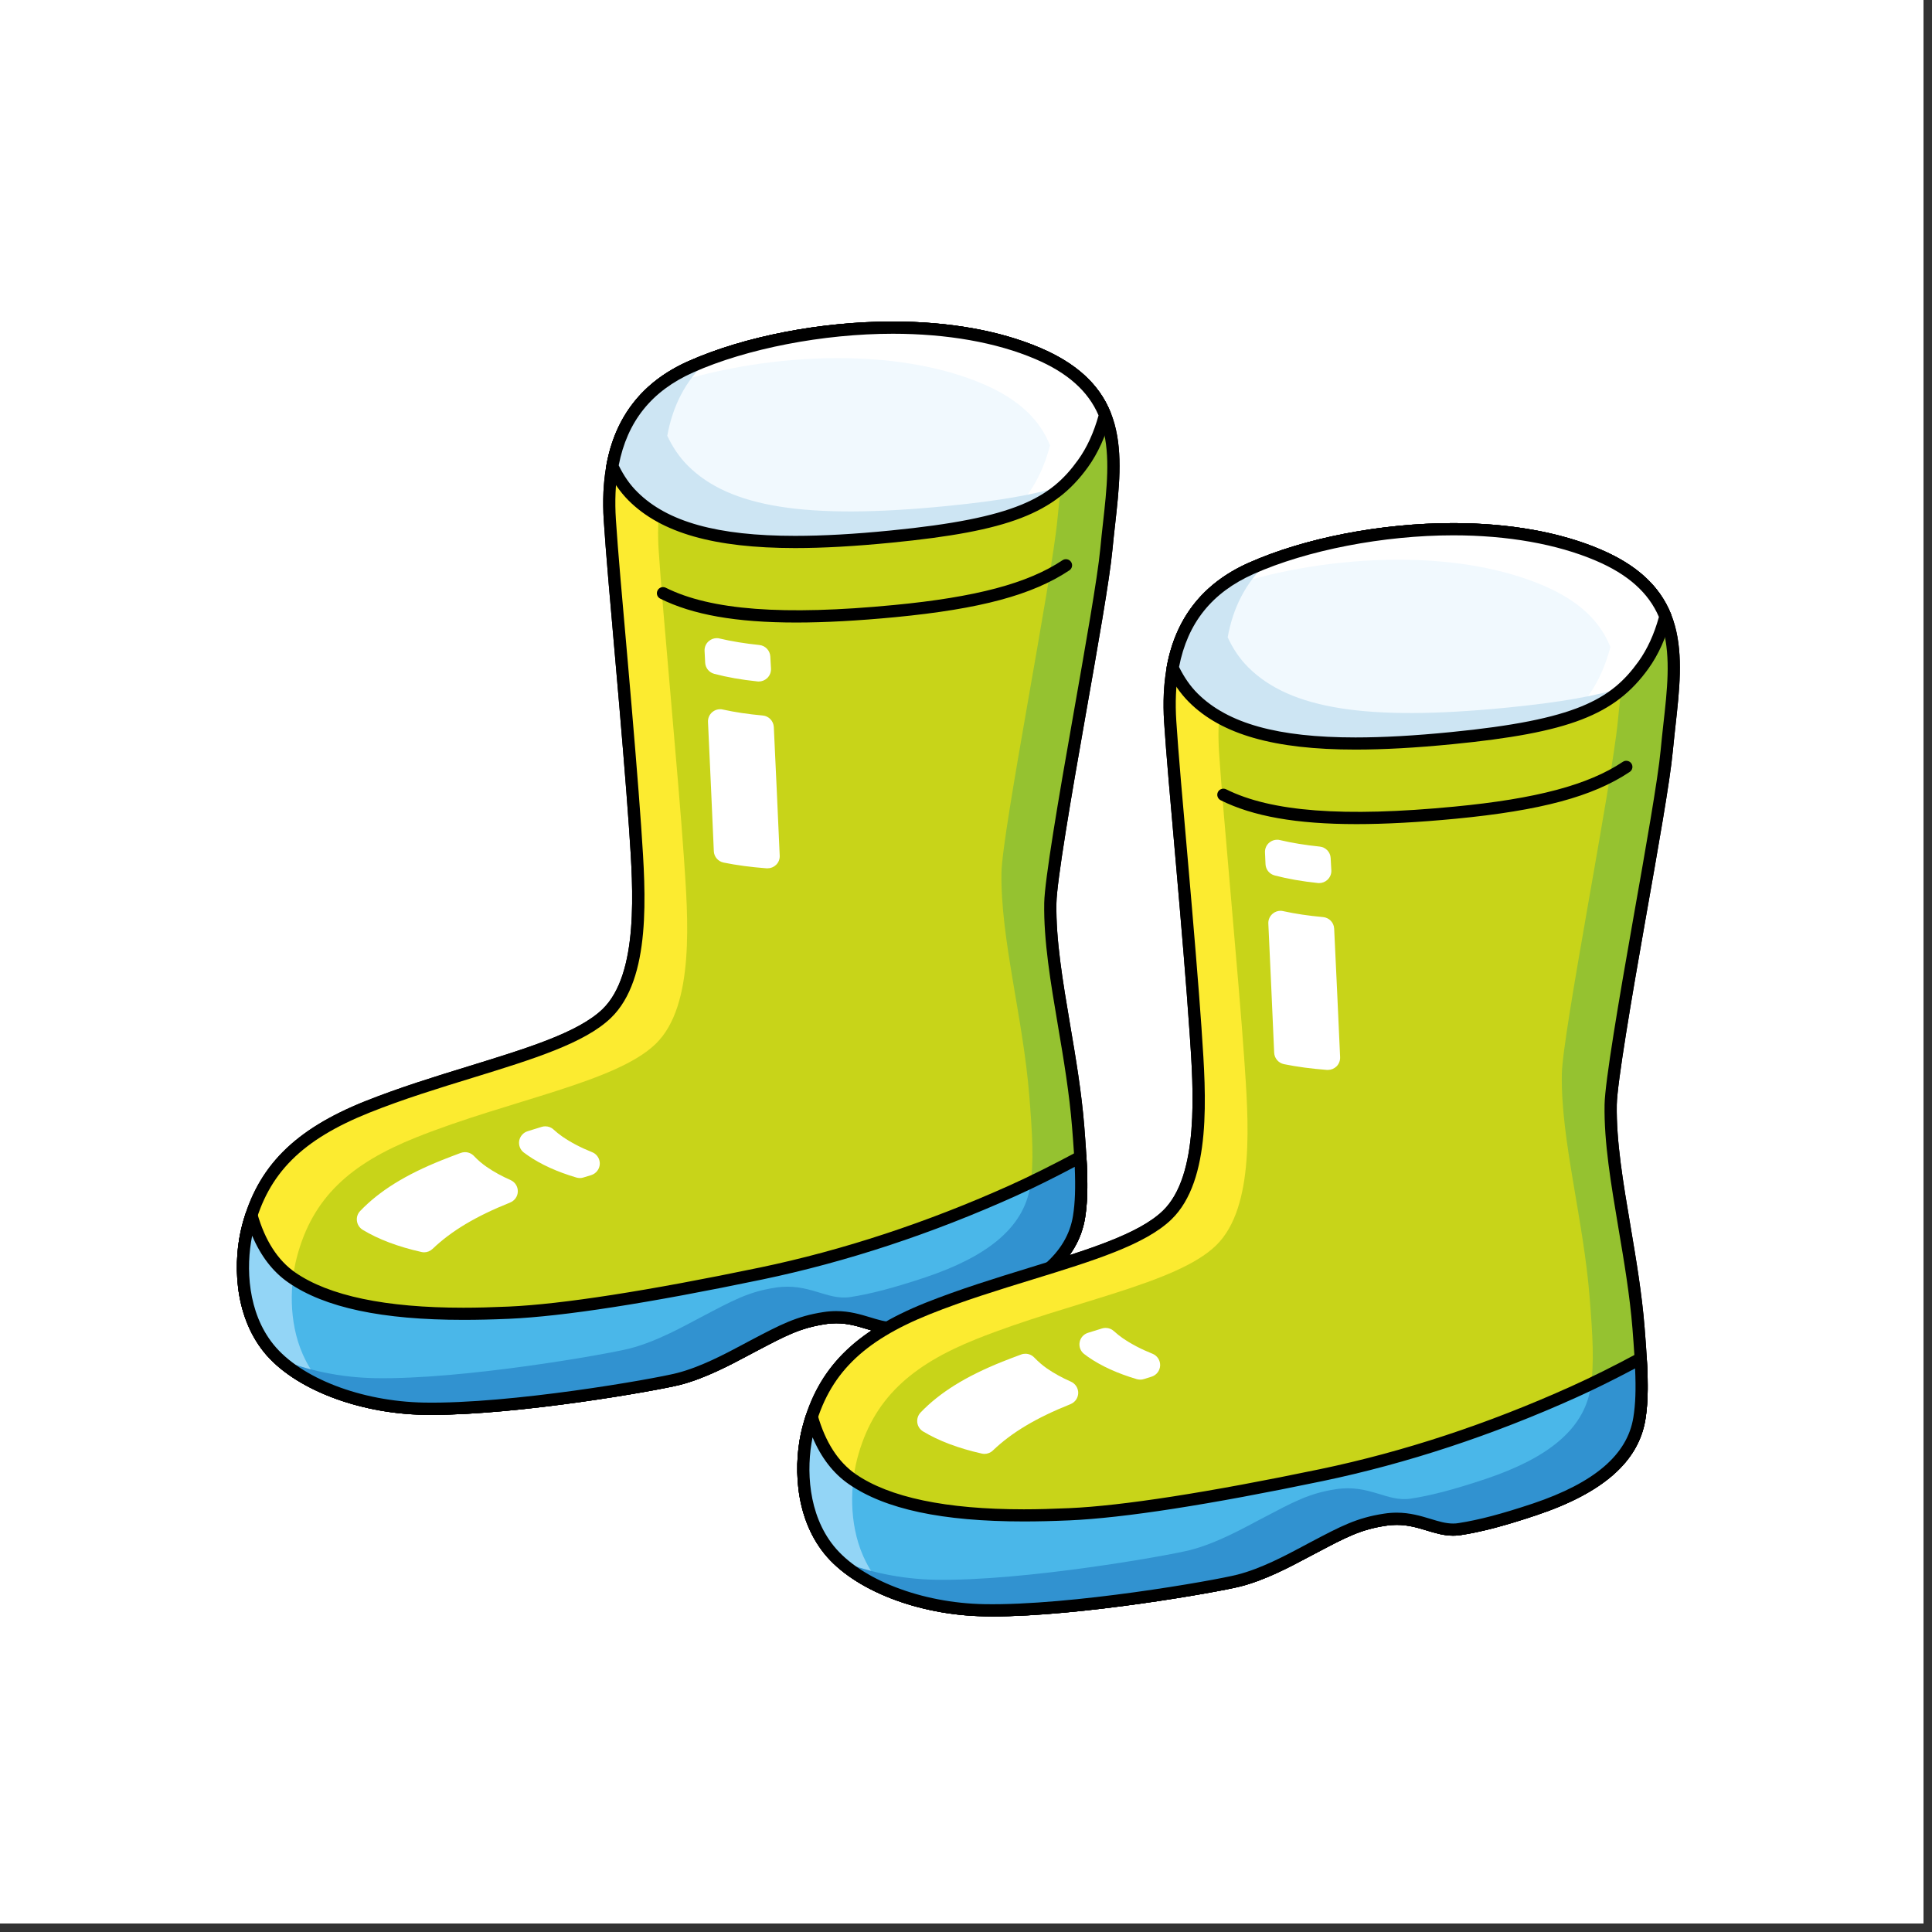 <svg xmlns="http://www.w3.org/2000/svg" xmlns:xlink="http://www.w3.org/1999/xlink" width="150" zoomAndPan="magnify" viewBox="0 0 112.5 112.5" height="150" preserveAspectRatio="xMidYMid meet" version="1.0"><rect x="0" y="0" width="112.5" height="112.5" fill="#333333" stroke="none"/><defs><clipPath id="1a833307a3"><path d="M 0 0 L 112.004 0 L 112.004 112.004 L 0 112.004 Z M 0 0 " clip-rule="nonzero"/></clipPath><clipPath id="a9cfbd8d27"><path d="M 13.559 18 L 66 18 L 66 83 L 13.559 83 Z M 13.559 18 " clip-rule="nonzero"/></clipPath><clipPath id="454b210f18"><path d="M 13.559 67 L 64 67 L 64 83 L 13.559 83 Z M 13.559 67 " clip-rule="nonzero"/></clipPath><clipPath id="97be27f491"><path d="M 46 30 L 98 30 L 98 94.125 L 46 94.125 Z M 46 30 " clip-rule="nonzero"/></clipPath><clipPath id="86a3688b51"><path d="M 46 78 L 96 78 L 96 94.125 L 46 94.125 Z M 46 78 " clip-rule="nonzero"/></clipPath><clipPath id="e8fec80f74"><path d="M 13.559 18 L 66 18 L 66 83 L 13.559 83 Z M 13.559 18 " clip-rule="nonzero"/></clipPath><clipPath id="9a8d7a657b"><path d="M 13.559 67 L 64 67 L 64 83 L 13.559 83 Z M 13.559 67 " clip-rule="nonzero"/></clipPath><clipPath id="39334575de"><path d="M 46 30 L 98 30 L 98 94.125 L 46 94.125 Z M 46 30 " clip-rule="nonzero"/></clipPath><clipPath id="7d35ab80ca"><path d="M 46 78 L 96 78 L 96 94.125 L 46 94.125 Z M 46 78 " clip-rule="nonzero"/></clipPath></defs><g clip-path="url(#1a833307a3)"><path fill="#ffffff" d="M 0 0 L 112.004 0 L 112.004 112.004 L 0 112.004 Z M 0 0 " fill-opacity="1" fill-rule="nonzero"/><path fill="#ffffff" d="M 0 0 L 112.004 0 L 112.004 112.004 L 0 112.004 Z M 0 0 " fill-opacity="1" fill-rule="nonzero"/></g><path fill="#fceb30" d="M 14.441 71.434 C 15.355 67.949 17.57 65.984 21.391 64.457 C 26.832 62.281 33.012 61.25 35.328 59.02 C 37.641 56.789 37.215 51.605 36.977 48.109 C 36.664 43.531 35.734 33.781 35.508 30.273 C 35.285 26.766 36.133 23.184 40.215 21.363 C 45.254 19.117 54.285 17.965 60.426 20.578 C 66.051 22.973 64.859 27.305 64.422 31.984 C 64.086 35.574 61.203 50.172 61.16 52.582 C 61.094 56.398 62.418 61.039 62.781 65.602 C 62.957 67.809 63.059 69.449 62.832 70.859 C 62.434 73.336 60.223 74.977 56.742 76.148 C 54.801 76.801 53.5 77.125 52.359 77.301 C 50.98 77.516 49.957 76.457 48.008 76.754 C 46.422 76.996 45.52 77.496 43.664 78.477 C 42.707 78.98 41.078 79.898 39.508 80.297 C 38.168 80.637 29.805 82.113 24.684 82.027 C 20.941 81.961 17.293 80.551 15.645 78.508 C 13.883 76.324 13.957 73.273 14.441 71.434 Z M 14.441 71.434 " fill-opacity="1" fill-rule="nonzero"/><path fill="#c8d419" d="M 62.832 70.859 C 63.059 69.449 62.957 67.809 62.781 65.602 C 62.418 61.039 61.094 56.398 61.16 52.582 C 61.203 50.172 64.086 35.574 64.422 31.984 C 64.77 28.266 65.594 24.762 63.09 22.281 C 56.953 19.762 48.047 20.914 43.059 23.137 C 38.977 24.961 38.129 28.543 38.355 32.047 C 38.578 35.555 39.508 45.305 39.82 49.883 C 40.059 53.383 40.488 58.562 38.172 60.793 C 35.855 63.027 29.676 64.055 24.234 66.23 C 20.414 67.758 18.199 69.723 17.285 73.211 C 16.801 75.051 16.727 78.098 18.488 80.281 C 18.652 80.484 18.836 80.68 19.035 80.867 C 20.695 81.566 22.676 81.992 24.684 82.027 C 29.805 82.113 38.168 80.637 39.508 80.297 C 41.078 79.898 42.707 78.98 43.664 78.477 C 45.52 77.496 46.422 76.996 48.008 76.754 C 49.957 76.457 50.98 77.516 52.359 77.301 C 53.5 77.125 54.801 76.801 56.742 76.148 C 60.223 74.977 62.434 73.336 62.832 70.859 Z M 62.832 70.859 " fill-opacity="1" fill-rule="nonzero"/><path fill="#95c230" d="M 64.422 31.984 C 64.859 27.305 66.051 22.973 60.426 20.578 C 60.367 20.555 60.305 20.531 60.246 20.508 C 62.75 22.988 61.926 26.488 61.578 30.211 C 61.242 33.801 58.359 48.395 58.316 50.809 C 58.25 54.625 59.574 59.262 59.938 63.828 C 60.113 66.031 60.215 67.676 59.988 69.082 C 59.59 71.562 57.379 73.203 53.898 74.371 C 51.957 75.023 50.656 75.352 49.516 75.527 C 48.137 75.738 47.113 74.68 45.164 74.977 C 43.578 75.219 42.676 75.723 40.82 76.699 C 39.863 77.203 38.234 78.125 36.664 78.523 C 35.324 78.859 26.961 80.34 21.84 80.25 C 19.832 80.215 17.852 79.793 16.191 79.094 C 18.016 80.816 21.312 81.969 24.684 82.027 C 29.805 82.113 38.168 80.637 39.508 80.297 C 41.078 79.898 42.707 78.98 43.664 78.477 C 45.52 77.496 46.422 76.996 48.008 76.754 C 49.957 76.457 50.98 77.516 52.359 77.301 C 53.5 77.125 54.801 76.801 56.742 76.148 C 60.223 74.977 62.434 73.336 62.832 70.859 C 63.059 69.449 62.957 67.809 62.781 65.602 C 62.418 61.039 61.094 56.398 61.16 52.582 C 61.203 50.172 64.086 35.578 64.422 31.984 Z M 64.422 31.984 " fill-opacity="1" fill-rule="nonzero"/><path fill="#ffffff" d="M 44.184 39.684 C 44.156 39.684 44.133 39.684 44.109 39.68 C 43.176 39.582 42.352 39.438 41.594 39.238 C 41.293 39.16 41.078 38.898 41.062 38.59 L 41.027 37.906 C 41.016 37.68 41.109 37.465 41.285 37.324 C 41.414 37.215 41.574 37.16 41.738 37.16 C 41.793 37.16 41.848 37.164 41.902 37.18 C 42.609 37.348 43.367 37.469 44.219 37.559 C 44.566 37.594 44.836 37.879 44.855 38.227 L 44.895 38.938 C 44.902 39.145 44.824 39.344 44.672 39.488 C 44.539 39.613 44.363 39.684 44.184 39.684 Z M 44.184 39.684 " fill-opacity="1" fill-rule="nonzero"/><path fill="#ffffff" d="M 44.691 50.562 C 44.676 50.562 44.656 50.562 44.641 50.562 C 43.719 50.492 42.898 50.383 42.133 50.227 C 41.812 50.16 41.578 49.887 41.566 49.562 C 41.461 47.215 41.34 44.41 41.227 42.043 C 41.215 41.82 41.309 41.609 41.477 41.465 C 41.605 41.355 41.77 41.297 41.934 41.297 C 41.988 41.297 42.039 41.305 42.09 41.316 C 42.801 41.473 43.559 41.586 44.414 41.664 C 44.766 41.695 45.039 41.98 45.059 42.336 C 45.168 44.543 45.285 47.266 45.402 49.82 C 45.414 50.023 45.336 50.223 45.188 50.363 C 45.055 50.492 44.879 50.562 44.691 50.562 Z M 44.691 50.562 " fill-opacity="1" fill-rule="nonzero"/><path fill="#ffffff" d="M 33.77 68.598 C 33.703 68.598 33.637 68.586 33.57 68.57 C 32.445 68.238 31.488 67.805 30.73 67.277 C 30.652 67.223 30.57 67.164 30.492 67.105 C 30.285 66.941 30.188 66.676 30.234 66.418 C 30.285 66.16 30.473 65.949 30.723 65.871 C 31 65.785 31.273 65.699 31.543 65.617 C 31.613 65.594 31.684 65.586 31.754 65.586 C 31.93 65.586 32.102 65.648 32.234 65.773 C 32.398 65.922 32.566 66.059 32.742 66.18 C 33.234 66.52 33.82 66.828 34.477 67.09 C 34.758 67.199 34.934 67.477 34.926 67.773 C 34.914 68.074 34.715 68.336 34.426 68.426 C 34.281 68.473 34.133 68.52 33.984 68.562 C 33.914 68.586 33.844 68.598 33.77 68.598 Z M 33.77 68.598 " fill-opacity="1" fill-rule="nonzero"/><path fill="#ffffff" d="M 24.695 72.922 C 24.641 72.922 24.59 72.914 24.535 72.902 C 23.18 72.598 22.031 72.164 21.121 71.613 C 20.938 71.5 20.812 71.312 20.785 71.098 C 20.754 70.883 20.824 70.668 20.977 70.512 C 22.098 69.344 23.613 68.402 25.742 67.551 C 26.098 67.41 26.453 67.273 26.832 67.133 C 26.914 67.105 26.996 67.09 27.078 67.09 C 27.27 67.09 27.457 67.168 27.594 67.309 C 27.824 67.551 28.078 67.77 28.34 67.949 C 28.746 68.23 29.215 68.488 29.73 68.715 C 29.992 68.832 30.16 69.094 30.152 69.379 C 30.148 69.664 29.969 69.918 29.703 70.023 L 29.688 70.031 C 27.707 70.824 26.277 71.68 25.188 72.723 C 25.051 72.852 24.875 72.922 24.695 72.922 Z M 24.695 72.922 " fill-opacity="1" fill-rule="nonzero"/><g clip-path="url(#a9cfbd8d27)"><path fill="#000000" d="M 25.141 82.387 C 24.984 82.387 24.832 82.383 24.68 82.383 C 20.816 82.312 17.074 80.848 15.367 78.73 C 13.582 76.516 13.566 73.367 14.098 71.344 C 14.992 67.938 17.133 65.777 21.258 64.125 C 23.258 63.328 25.32 62.691 27.316 62.078 C 30.727 61.027 33.672 60.121 35.082 58.766 C 37.211 56.711 36.867 51.73 36.641 48.434 L 36.621 48.133 C 36.461 45.809 36.145 42.016 35.84 38.551 C 35.543 35.195 35.266 32.023 35.156 30.297 C 34.863 25.738 36.52 22.621 40.07 21.039 C 43.324 19.59 47.777 18.723 51.992 18.723 C 55.25 18.723 58.215 19.25 60.566 20.254 C 65.832 22.496 65.395 26.398 64.934 30.535 C 64.879 31.02 64.824 31.52 64.777 32.016 C 64.617 33.715 63.918 37.676 63.176 41.871 C 62.371 46.422 61.535 51.336 61.516 52.59 C 61.477 54.727 61.883 57.125 62.312 59.664 C 62.641 61.594 62.977 63.59 63.137 65.574 C 63.309 67.785 63.418 69.461 63.184 70.914 C 62.789 73.363 60.719 75.188 56.855 76.484 C 55.016 77.102 53.645 77.461 52.414 77.652 C 52.273 77.676 52.129 77.684 51.984 77.684 C 51.449 77.684 50.973 77.539 50.465 77.387 C 49.926 77.223 49.371 77.055 48.695 77.055 C 48.488 77.055 48.273 77.07 48.062 77.105 C 46.605 77.324 45.758 77.773 44.066 78.664 L 43.828 78.789 C 43.73 78.84 43.625 78.898 43.512 78.957 C 42.527 79.48 41.043 80.273 39.594 80.641 C 38.234 80.984 30.281 82.387 25.141 82.387 Z M 51.992 19.434 C 47.938 19.434 43.48 20.297 40.363 21.688 C 37.062 23.156 35.59 25.961 35.863 30.25 C 35.973 31.973 36.254 35.137 36.551 38.488 C 36.855 41.957 37.172 45.754 37.332 48.082 L 37.352 48.383 C 37.602 52.016 37.941 56.992 35.574 59.273 C 34.043 60.75 31.023 61.68 27.527 62.758 C 25.543 63.367 23.496 63.996 21.523 64.785 C 17.578 66.363 15.625 68.316 14.785 71.523 C 14.297 73.387 14.301 76.277 15.922 78.285 C 17.504 80.246 21.027 81.605 24.691 81.672 C 29.742 81.762 38.035 80.305 39.418 79.953 C 40.785 79.605 42.223 78.84 43.176 78.332 C 43.289 78.273 43.398 78.215 43.496 78.16 L 43.734 78.035 C 45.441 77.137 46.379 76.641 47.953 76.402 C 48.203 76.363 48.453 76.344 48.695 76.344 C 49.477 76.344 50.109 76.539 50.672 76.707 C 51.145 76.852 51.555 76.977 51.984 76.977 C 52.094 76.977 52.199 76.969 52.305 76.949 C 53.496 76.766 54.828 76.418 56.629 75.812 C 60.219 74.605 62.133 72.965 62.48 70.801 C 62.703 69.426 62.598 67.789 62.426 65.633 C 62.27 63.676 61.938 61.695 61.613 59.781 C 61.176 57.207 60.766 54.777 60.805 52.578 C 60.828 51.266 61.629 46.535 62.477 41.746 C 63.18 37.75 63.914 33.621 64.07 31.949 C 64.117 31.445 64.172 30.941 64.227 30.453 C 64.676 26.422 65.066 22.941 60.285 20.906 C 58.023 19.941 55.156 19.434 51.992 19.434 Z M 51.992 19.434 " fill-opacity="1" fill-rule="nonzero"/></g><path fill="#93d5f6" d="M 39.508 80.297 C 41.078 79.898 42.707 78.98 43.664 78.477 C 45.52 77.496 46.422 76.996 48.008 76.754 C 49.957 76.457 50.98 77.516 52.359 77.301 C 53.5 77.125 54.801 76.801 56.742 76.148 C 60.223 74.977 62.434 73.336 62.832 70.859 C 62.992 69.855 62.988 68.73 62.906 67.371 C 61.715 68.008 60.332 68.719 59 69.316 C 54.742 71.238 49.766 73.02 44.316 74.156 C 38.871 75.293 33.242 76.281 29.633 76.438 C 26.023 76.598 20.234 76.633 16.992 74.387 C 15.711 73.5 15.016 72.082 14.641 70.762 C 14.57 70.977 14.5 71.203 14.441 71.434 C 13.957 73.273 13.883 76.324 15.645 78.508 C 17.293 80.551 20.941 81.961 24.684 82.027 C 29.805 82.113 38.168 80.637 39.508 80.297 Z M 39.508 80.297 " fill-opacity="1" fill-rule="nonzero"/><path fill="#4ab7e9" d="M 59 69.316 C 54.742 71.238 49.766 73.02 44.316 74.156 C 38.871 75.293 33.242 76.281 29.633 76.438 C 26.047 76.594 20.309 76.629 17.059 74.43 C 16.844 76.223 17.074 78.531 18.488 80.281 C 18.652 80.484 18.836 80.68 19.035 80.867 C 20.695 81.566 22.676 81.992 24.684 82.027 C 29.805 82.113 38.168 80.637 39.508 80.297 C 41.078 79.898 42.707 78.98 43.664 78.477 C 45.52 77.496 46.422 76.996 48.008 76.754 C 49.957 76.457 50.98 77.516 52.359 77.301 C 53.5 77.125 54.801 76.801 56.742 76.148 C 60.223 74.977 62.434 73.336 62.832 70.859 C 62.992 69.855 62.988 68.73 62.906 67.371 C 61.715 68.008 60.332 68.719 59 69.316 Z M 59 69.316 " fill-opacity="1" fill-rule="nonzero"/><path fill="#3192d0" d="M 62.832 70.859 C 62.992 69.855 62.988 68.73 62.906 67.371 C 62.02 67.848 61.023 68.363 60.023 68.844 C 60.012 68.922 60 69.004 59.988 69.082 C 59.59 71.562 57.379 73.203 53.898 74.375 C 51.957 75.023 50.656 75.352 49.516 75.527 C 48.137 75.738 47.113 74.68 45.164 74.977 C 43.578 75.219 42.676 75.723 40.82 76.699 C 39.863 77.203 38.234 78.125 36.664 78.523 C 35.324 78.863 26.961 80.34 21.84 80.25 C 19.832 80.215 17.852 79.793 16.191 79.094 C 18.016 80.816 21.312 81.969 24.684 82.027 C 29.805 82.113 38.168 80.637 39.508 80.297 C 41.078 79.898 42.707 78.98 43.664 78.477 C 45.52 77.496 46.422 76.996 48.008 76.754 C 49.957 76.457 50.98 77.516 52.359 77.301 C 53.5 77.125 54.801 76.801 56.742 76.148 C 60.223 74.977 62.434 73.336 62.832 70.859 Z M 62.832 70.859 " fill-opacity="1" fill-rule="nonzero"/><g clip-path="url(#454b210f18)"><path fill="#000000" d="M 25.141 82.387 C 24.984 82.387 24.832 82.383 24.68 82.383 C 20.816 82.312 17.074 80.848 15.367 78.73 C 13.582 76.516 13.566 73.367 14.098 71.344 C 14.156 71.113 14.227 70.879 14.305 70.648 C 14.352 70.5 14.492 70.402 14.648 70.406 C 14.805 70.41 14.941 70.512 14.984 70.664 C 15.43 72.234 16.176 73.391 17.195 74.098 C 19.16 75.457 22.457 76.148 26.984 76.148 C 27.797 76.148 28.633 76.125 29.617 76.082 C 32.699 75.949 37.758 75.16 44.246 73.809 C 49.098 72.797 54.012 71.176 58.855 68.996 C 60 68.477 61.305 67.828 62.738 67.059 C 62.844 67 62.973 67 63.082 67.059 C 63.188 67.121 63.254 67.227 63.262 67.348 C 63.355 68.926 63.332 69.992 63.184 70.914 C 62.789 73.363 60.719 75.188 56.855 76.484 C 55.016 77.102 53.645 77.465 52.414 77.652 C 52.273 77.676 52.129 77.684 51.984 77.684 C 51.449 77.684 50.973 77.539 50.465 77.387 C 49.926 77.223 49.371 77.055 48.695 77.055 C 48.488 77.055 48.273 77.07 48.062 77.105 C 46.605 77.324 45.758 77.773 44.066 78.664 L 43.828 78.789 C 43.73 78.84 43.625 78.898 43.512 78.957 C 42.527 79.48 41.043 80.273 39.594 80.641 C 38.234 80.984 30.281 82.387 25.141 82.387 Z M 14.684 71.957 C 14.305 73.812 14.422 76.426 15.922 78.285 C 17.504 80.246 21.027 81.605 24.691 81.672 C 29.742 81.762 38.035 80.305 39.418 79.953 C 40.785 79.605 42.223 78.84 43.176 78.332 C 43.289 78.273 43.398 78.215 43.496 78.16 L 43.734 78.035 C 45.441 77.137 46.379 76.641 47.953 76.402 C 48.203 76.363 48.453 76.344 48.695 76.344 C 49.477 76.344 50.109 76.539 50.672 76.707 C 51.145 76.852 51.555 76.977 51.984 76.977 C 52.094 76.977 52.199 76.969 52.305 76.953 C 53.496 76.77 54.828 76.418 56.629 75.812 C 60.219 74.605 62.133 72.965 62.48 70.801 C 62.602 70.043 62.633 69.168 62.582 67.945 C 61.328 68.609 60.172 69.18 59.148 69.641 C 54.258 71.844 49.293 73.48 44.391 74.504 C 37.773 75.883 32.812 76.652 29.648 76.793 C 28.652 76.836 27.809 76.855 26.984 76.855 C 22.242 76.855 18.906 76.145 16.789 74.68 C 15.891 74.059 15.188 73.145 14.684 71.957 Z M 14.684 71.957 " fill-opacity="1" fill-rule="nonzero"/></g><path fill="#000000" d="M 46.359 36.25 C 42.855 36.25 40.324 35.797 38.445 34.859 C 38.27 34.77 38.199 34.559 38.289 34.383 C 38.375 34.207 38.59 34.137 38.766 34.223 C 41.387 35.531 45.609 35.852 52.059 35.23 C 56.828 34.773 59.852 33.969 61.871 32.621 C 62.035 32.512 62.258 32.559 62.367 32.719 C 62.477 32.883 62.434 33.102 62.27 33.211 C 60.117 34.645 57.086 35.461 52.129 35.938 C 49.957 36.145 48.047 36.25 46.359 36.25 Z M 46.359 36.25 " fill-opacity="1" fill-rule="nonzero"/><path fill="#ffffff" d="M 60.426 20.578 C 54.285 17.965 45.254 19.117 40.215 21.363 C 37.355 22.637 36.086 24.777 35.656 27.148 C 35.953 27.785 36.344 28.387 36.859 28.902 C 39.285 31.309 43.727 32.051 51.895 31.246 C 58.898 30.555 61.27 29.484 63.062 26.992 C 63.672 26.148 64.078 25.168 64.344 24.164 C 63.773 22.738 62.617 21.512 60.426 20.578 Z M 60.426 20.578 " fill-opacity="1" fill-rule="nonzero"/><path fill="#f1f9fe" d="M 57.227 22.352 C 51.496 19.914 43.25 20.754 38.082 22.703 C 36.68 23.922 35.961 25.477 35.656 27.148 C 35.953 27.785 36.344 28.387 36.859 28.902 C 39.285 31.309 43.727 32.051 51.895 31.246 C 54.949 30.945 57.125 30.57 58.75 30.039 C 59.16 29.66 59.523 29.238 59.863 28.766 C 60.473 27.922 60.875 26.945 61.145 25.938 C 60.574 24.512 59.414 23.285 57.227 22.352 Z M 57.227 22.352 " fill-opacity="1" fill-rule="nonzero"/><path fill="#cde5f3" d="M 55.094 29.469 C 46.926 30.273 42.484 29.535 40.062 27.125 C 39.543 26.609 39.152 26.008 38.855 25.375 C 39.16 23.703 39.879 22.148 41.281 20.926 C 40.91 21.066 40.555 21.211 40.215 21.363 C 37.355 22.637 36.086 24.777 35.656 27.148 C 35.953 27.785 36.344 28.387 36.859 28.902 C 39.285 31.309 43.727 32.051 51.895 31.246 C 57.57 30.688 60.203 29.879 61.953 28.266 C 60.324 28.797 58.148 29.168 55.094 29.469 Z M 55.094 29.469 " fill-opacity="1" fill-rule="nonzero"/><path fill="#000000" d="M 46.293 31.914 C 41.582 31.91 38.504 31.035 36.609 29.152 C 36.102 28.645 35.672 28.023 35.336 27.297 C 35.305 27.23 35.293 27.156 35.309 27.086 C 35.82 24.254 37.422 22.219 40.07 21.039 C 43.324 19.59 47.777 18.723 51.992 18.723 C 55.25 18.723 58.215 19.25 60.566 20.254 C 62.672 21.148 64.016 22.387 64.672 24.031 C 64.699 24.102 64.707 24.18 64.688 24.254 C 64.383 25.398 63.934 26.391 63.352 27.199 C 61.406 29.898 58.738 30.93 51.93 31.598 C 49.785 31.809 47.941 31.914 46.293 31.914 Z M 36.027 27.098 C 36.32 27.703 36.684 28.227 37.113 28.648 C 38.863 30.391 41.781 31.203 46.293 31.203 C 47.918 31.203 49.742 31.102 51.859 30.891 C 59.145 30.176 61.184 28.996 62.773 26.785 C 63.289 26.07 63.688 25.199 63.969 24.188 C 63.367 22.777 62.16 21.703 60.285 20.906 C 58.023 19.941 55.156 19.434 51.992 19.434 C 47.938 19.434 43.48 20.297 40.363 21.688 C 37.941 22.766 36.523 24.539 36.027 27.098 Z M 36.027 27.098 " fill-opacity="1" fill-rule="nonzero"/><path fill="#fceb30" d="M 47.07 83.172 C 47.984 79.688 50.203 77.723 54.02 76.195 C 59.461 74.02 65.645 72.988 67.957 70.758 C 70.273 68.527 69.844 63.344 69.605 59.848 C 69.293 55.27 68.363 45.52 68.141 42.012 C 67.918 38.504 68.762 34.922 72.848 33.102 C 77.883 30.855 86.914 29.703 93.059 32.316 C 98.68 34.711 97.492 39.043 97.055 43.723 C 96.719 47.316 93.832 61.91 93.789 64.32 C 93.723 68.137 95.051 72.777 95.41 77.344 C 95.586 79.547 95.688 81.188 95.461 82.598 C 95.062 85.074 92.852 86.715 89.371 87.887 C 87.434 88.539 86.129 88.863 84.988 89.039 C 83.613 89.254 82.586 88.195 80.637 88.492 C 79.051 88.734 78.152 89.234 76.293 90.215 C 75.336 90.719 73.711 91.637 72.137 92.035 C 70.801 92.375 62.434 93.852 57.316 93.766 C 53.57 93.699 49.926 92.289 48.273 90.246 C 46.512 88.062 46.59 85.012 47.07 83.172 Z M 47.07 83.172 " fill-opacity="1" fill-rule="nonzero"/><path fill="#c8d419" d="M 95.461 82.598 C 95.688 81.188 95.586 79.547 95.41 77.34 C 95.051 72.777 93.723 68.137 93.789 64.32 C 93.832 61.91 96.719 47.312 97.055 43.723 C 97.402 40.004 98.227 36.5 95.719 34.02 C 89.582 31.5 80.68 32.652 75.691 34.875 C 71.605 36.699 70.762 40.281 70.984 43.785 C 71.207 47.293 72.137 57.043 72.449 61.621 C 72.688 65.121 73.117 70.301 70.801 72.531 C 68.488 74.766 62.305 75.793 56.863 77.969 C 53.047 79.496 50.828 81.461 49.914 84.949 C 49.434 86.789 49.355 89.836 51.117 92.02 C 51.281 92.223 51.465 92.418 51.664 92.605 C 53.324 93.305 55.305 93.73 57.316 93.766 C 62.434 93.852 70.801 92.375 72.137 92.035 C 73.711 91.637 75.336 90.719 76.293 90.215 C 78.152 89.234 79.051 88.734 80.637 88.492 C 82.586 88.195 83.613 89.254 84.988 89.039 C 86.129 88.863 87.434 88.539 89.371 87.887 C 92.852 86.715 95.062 85.074 95.461 82.598 Z M 95.461 82.598 " fill-opacity="1" fill-rule="nonzero"/><path fill="#95c230" d="M 97.055 43.723 C 97.492 39.043 98.68 34.711 93.059 32.316 C 92.996 32.293 92.934 32.27 92.875 32.246 C 95.379 34.727 94.559 38.227 94.211 41.949 C 93.875 45.539 90.988 60.133 90.945 62.547 C 90.879 66.363 92.207 71 92.566 75.566 C 92.742 77.77 92.844 79.414 92.617 80.82 C 92.219 83.301 90.008 84.941 86.527 86.109 C 84.59 86.762 83.285 87.09 82.145 87.266 C 80.77 87.477 79.742 86.418 77.793 86.715 C 76.207 86.957 75.309 87.461 73.449 88.438 C 72.492 88.941 70.863 89.863 69.293 90.262 C 67.957 90.598 59.59 92.078 54.473 91.988 C 52.461 91.953 50.48 91.531 48.82 90.832 C 50.648 92.555 53.941 93.707 57.316 93.766 C 62.434 93.852 70.801 92.375 72.137 92.035 C 73.711 91.637 75.336 90.719 76.293 90.215 C 78.152 89.234 79.051 88.734 80.637 88.492 C 82.586 88.195 83.613 89.254 84.988 89.039 C 86.129 88.863 87.434 88.539 89.371 87.887 C 92.852 86.715 95.062 85.074 95.461 82.598 C 95.688 81.188 95.586 79.547 95.41 77.34 C 95.051 72.777 93.723 68.137 93.789 64.32 C 93.832 61.91 96.719 47.316 97.055 43.723 Z M 97.055 43.723 " fill-opacity="1" fill-rule="nonzero"/><path fill="#ffffff" d="M 76.812 51.422 C 76.789 51.422 76.762 51.422 76.738 51.418 C 75.805 51.32 74.984 51.176 74.223 50.977 C 73.922 50.898 73.707 50.637 73.691 50.328 L 73.66 49.645 C 73.648 49.418 73.742 49.203 73.914 49.062 C 74.043 48.953 74.203 48.898 74.367 48.898 C 74.422 48.898 74.48 48.902 74.531 48.918 C 75.238 49.086 75.996 49.207 76.848 49.297 C 77.195 49.332 77.469 49.617 77.484 49.965 L 77.523 50.676 C 77.535 50.883 77.453 51.082 77.301 51.227 C 77.168 51.352 76.996 51.422 76.812 51.422 Z M 76.812 51.422 " fill-opacity="1" fill-rule="nonzero"/><path fill="#ffffff" d="M 77.324 62.301 C 77.305 62.301 77.289 62.301 77.27 62.301 C 76.348 62.23 75.527 62.121 74.762 61.965 C 74.445 61.898 74.211 61.625 74.195 61.301 C 74.09 58.953 73.969 56.148 73.855 53.781 C 73.844 53.559 73.938 53.348 74.109 53.203 C 74.238 53.094 74.398 53.035 74.566 53.035 C 74.617 53.035 74.668 53.043 74.719 53.055 C 75.43 53.211 76.191 53.324 77.043 53.402 C 77.395 53.434 77.672 53.719 77.688 54.074 C 77.797 56.281 77.918 59.004 78.035 61.559 C 78.043 61.762 77.965 61.961 77.82 62.102 C 77.684 62.23 77.508 62.301 77.324 62.301 Z M 77.324 62.301 " fill-opacity="1" fill-rule="nonzero"/><path fill="#ffffff" d="M 66.402 80.336 C 66.332 80.336 66.266 80.324 66.199 80.309 C 65.074 79.977 64.121 79.543 63.363 79.016 C 63.281 78.961 63.203 78.902 63.125 78.84 C 62.918 78.68 62.82 78.414 62.867 78.156 C 62.914 77.898 63.102 77.688 63.355 77.609 C 63.629 77.523 63.902 77.438 64.172 77.355 C 64.242 77.332 64.312 77.324 64.383 77.324 C 64.559 77.324 64.73 77.387 64.863 77.512 C 65.027 77.66 65.199 77.797 65.371 77.918 C 65.867 78.258 66.449 78.566 67.109 78.828 C 67.387 78.938 67.566 79.215 67.555 79.512 C 67.543 79.812 67.344 80.074 67.055 80.164 C 66.91 80.211 66.762 80.254 66.617 80.301 C 66.547 80.324 66.473 80.336 66.402 80.336 Z M 66.402 80.336 " fill-opacity="1" fill-rule="nonzero"/><path fill="#ffffff" d="M 57.324 84.66 C 57.273 84.66 57.219 84.652 57.168 84.641 C 55.812 84.336 54.66 83.902 53.75 83.352 C 53.566 83.238 53.441 83.051 53.414 82.836 C 53.387 82.621 53.457 82.406 53.605 82.25 C 54.727 81.082 56.242 80.141 58.371 79.289 C 58.727 79.148 59.082 79.012 59.465 78.871 C 59.543 78.84 59.629 78.828 59.711 78.828 C 59.902 78.828 60.086 78.906 60.223 79.047 C 60.457 79.289 60.707 79.508 60.969 79.688 C 61.375 79.969 61.844 80.227 62.359 80.453 C 62.621 80.57 62.789 80.832 62.785 81.117 C 62.777 81.402 62.602 81.656 62.336 81.762 L 62.32 81.77 C 60.336 82.562 58.906 83.418 57.816 84.461 C 57.684 84.59 57.504 84.66 57.324 84.66 Z M 57.324 84.66 " fill-opacity="1" fill-rule="nonzero"/><g clip-path="url(#97be27f491)"><path fill="#000000" d="M 57.77 94.125 C 57.613 94.125 57.461 94.121 57.309 94.117 C 53.449 94.051 49.707 92.586 48 90.469 C 46.211 88.254 46.195 85.105 46.727 83.082 C 47.621 79.672 49.762 77.516 53.887 75.863 C 55.887 75.066 57.953 74.43 59.949 73.816 C 63.359 72.766 66.305 71.859 67.711 70.504 C 69.84 68.449 69.5 63.469 69.273 60.172 L 69.25 59.871 C 69.094 57.547 68.777 53.754 68.473 50.289 C 68.176 46.934 67.895 43.762 67.785 42.035 C 67.496 37.477 69.148 34.359 72.703 32.777 C 75.953 31.328 80.41 30.461 84.621 30.461 C 87.883 30.461 90.848 30.988 93.195 31.992 C 98.461 34.234 98.023 38.137 97.562 42.273 C 97.512 42.758 97.453 43.258 97.406 43.754 C 97.25 45.453 96.547 49.414 95.805 53.609 C 95 58.16 94.168 63.074 94.145 64.328 C 94.109 66.465 94.516 68.863 94.945 71.402 C 95.27 73.332 95.609 75.328 95.766 77.312 C 95.941 79.523 96.047 81.199 95.812 82.652 C 95.418 85.102 93.348 86.926 89.484 88.223 C 87.645 88.84 86.277 89.203 85.043 89.391 C 84.902 89.414 84.762 89.422 84.617 89.422 C 84.082 89.422 83.602 89.277 83.094 89.125 C 82.559 88.961 82 88.793 81.328 88.793 C 81.117 88.793 80.906 88.809 80.691 88.844 C 79.234 89.062 78.387 89.512 76.699 90.402 L 76.461 90.527 C 76.359 90.578 76.254 90.637 76.141 90.695 C 75.16 91.219 73.676 92.012 72.227 92.379 C 70.863 92.723 62.91 94.125 57.77 94.125 Z M 84.621 31.172 C 80.566 31.172 76.109 32.035 72.992 33.426 C 69.691 34.895 68.223 37.699 68.496 41.988 C 68.605 43.711 68.883 46.875 69.18 50.227 C 69.484 53.695 69.801 57.492 69.961 59.82 L 69.98 60.121 C 70.23 63.754 70.574 68.73 68.207 71.012 C 66.676 72.488 63.652 73.418 60.156 74.496 C 58.176 75.105 56.125 75.734 54.152 76.523 C 50.207 78.102 48.258 80.055 47.414 83.262 C 46.926 85.125 46.93 88.016 48.551 90.023 C 50.137 91.984 53.66 93.344 57.32 93.41 C 62.375 93.5 70.664 92.043 72.051 91.691 C 73.414 91.344 74.855 90.578 75.805 90.07 C 75.922 90.008 76.027 89.953 76.129 89.898 L 76.367 89.773 C 78.07 88.875 79.008 88.379 80.586 88.141 C 80.832 88.102 81.082 88.082 81.324 88.082 C 82.105 88.082 82.742 88.277 83.301 88.445 C 83.777 88.59 84.184 88.715 84.617 88.715 C 84.723 88.715 84.832 88.707 84.938 88.688 C 86.125 88.504 87.457 88.152 89.258 87.551 C 92.848 86.344 94.762 84.703 95.109 82.539 C 95.332 81.164 95.227 79.527 95.059 77.371 C 94.902 75.414 94.566 73.434 94.242 71.52 C 93.809 68.945 93.395 66.516 93.434 64.316 C 93.457 63.004 94.258 58.273 95.105 53.484 C 95.812 49.488 96.543 45.359 96.699 43.688 C 96.746 43.184 96.801 42.68 96.855 42.191 C 97.309 38.16 97.695 34.68 92.918 32.645 C 90.656 31.68 87.785 31.172 84.621 31.172 Z M 84.621 31.172 " fill-opacity="1" fill-rule="nonzero"/></g><path fill="#93d5f6" d="M 72.137 92.035 C 73.711 91.637 75.336 90.719 76.293 90.215 C 78.152 89.234 79.051 88.734 80.637 88.492 C 82.586 88.195 83.613 89.254 84.988 89.039 C 86.129 88.863 87.434 88.539 89.371 87.887 C 92.852 86.715 95.062 85.074 95.461 82.598 C 95.625 81.594 95.617 80.469 95.539 79.109 C 94.348 79.746 92.965 80.457 91.633 81.055 C 87.371 82.977 82.395 84.758 76.949 85.895 C 71.5 87.031 65.871 88.02 62.262 88.176 C 58.652 88.336 52.863 88.371 49.625 86.125 C 48.344 85.238 47.648 83.82 47.27 82.5 C 47.199 82.715 47.133 82.941 47.07 83.172 C 46.59 85.012 46.512 88.062 48.273 90.246 C 49.926 92.289 53.57 93.699 57.316 93.766 C 62.434 93.852 70.801 92.375 72.137 92.035 Z M 72.137 92.035 " fill-opacity="1" fill-rule="nonzero"/><path fill="#4ab7e9" d="M 91.633 81.055 C 87.371 82.977 82.395 84.758 76.949 85.895 C 71.5 87.031 65.871 88.02 62.262 88.176 C 58.676 88.332 52.941 88.367 49.688 86.168 C 49.477 87.961 49.703 90.27 51.117 92.02 C 51.281 92.223 51.465 92.418 51.664 92.605 C 53.324 93.305 55.305 93.73 57.316 93.766 C 62.434 93.852 70.801 92.375 72.137 92.035 C 73.711 91.637 75.336 90.719 76.293 90.215 C 78.152 89.234 79.051 88.734 80.637 88.492 C 82.586 88.195 83.613 89.254 84.988 89.039 C 86.129 88.863 87.434 88.539 89.371 87.887 C 92.852 86.715 95.062 85.074 95.461 82.598 C 95.625 81.594 95.617 80.469 95.539 79.109 C 94.348 79.746 92.965 80.457 91.633 81.055 Z M 91.633 81.055 " fill-opacity="1" fill-rule="nonzero"/><path fill="#3192d0" d="M 95.461 82.598 C 95.625 81.594 95.617 80.469 95.539 79.109 C 94.648 79.586 93.652 80.102 92.652 80.582 C 92.641 80.66 92.629 80.742 92.617 80.82 C 92.219 83.301 90.008 84.941 86.527 86.113 C 84.59 86.762 83.285 87.09 82.145 87.266 C 80.766 87.477 79.742 86.418 77.793 86.715 C 76.207 86.957 75.309 87.461 73.449 88.438 C 72.492 88.941 70.863 89.863 69.293 90.262 C 67.957 90.598 59.59 92.078 54.473 91.988 C 52.461 91.953 50.48 91.531 48.82 90.832 C 50.648 92.555 53.941 93.707 57.316 93.766 C 62.434 93.852 70.801 92.375 72.137 92.035 C 73.711 91.637 75.336 90.719 76.293 90.215 C 78.152 89.234 79.051 88.734 80.637 88.492 C 82.586 88.195 83.613 89.254 84.988 89.039 C 86.129 88.863 87.434 88.539 89.371 87.887 C 92.852 86.715 95.062 85.074 95.461 82.598 Z M 95.461 82.598 " fill-opacity="1" fill-rule="nonzero"/><g clip-path="url(#86a3688b51)"><path fill="#000000" d="M 57.773 94.125 C 57.773 94.125 57.773 94.125 57.77 94.125 C 57.613 94.125 57.461 94.121 57.309 94.117 C 53.449 94.051 49.707 92.586 48 90.469 C 46.211 88.254 46.195 85.105 46.727 83.082 C 46.789 82.852 46.859 82.617 46.934 82.387 C 46.984 82.238 47.121 82.141 47.277 82.145 C 47.434 82.148 47.57 82.25 47.613 82.402 C 48.062 83.973 48.805 85.129 49.824 85.836 C 51.793 87.195 55.086 87.887 59.617 87.887 C 60.426 87.887 61.262 87.863 62.246 87.82 C 65.332 87.688 70.391 86.898 76.875 85.547 C 81.727 84.535 86.641 82.914 91.484 80.73 C 92.629 80.215 93.938 79.566 95.367 78.797 C 95.477 78.738 95.605 78.738 95.711 78.797 C 95.816 78.855 95.887 78.965 95.891 79.086 C 95.984 80.664 95.961 81.73 95.812 82.652 C 95.418 85.102 93.348 86.926 89.484 88.223 C 87.645 88.84 86.273 89.203 85.043 89.391 C 84.902 89.414 84.762 89.422 84.617 89.422 C 84.078 89.422 83.602 89.277 83.094 89.125 C 82.559 88.961 82 88.793 81.324 88.793 C 81.117 88.793 80.906 88.809 80.691 88.844 C 79.234 89.062 78.387 89.512 76.699 90.402 L 76.461 90.527 C 76.359 90.578 76.254 90.637 76.141 90.695 C 75.16 91.219 73.676 92.012 72.227 92.379 C 70.863 92.723 62.91 94.125 57.773 94.125 Z M 47.316 83.695 C 46.938 85.551 47.051 88.164 48.551 90.023 C 50.137 91.984 53.66 93.344 57.32 93.41 C 62.375 93.5 70.664 92.043 72.051 91.691 C 73.418 91.344 74.855 90.578 75.809 90.07 C 75.922 90.012 76.027 89.953 76.129 89.898 L 76.367 89.773 C 78.07 88.875 79.008 88.379 80.586 88.141 C 80.832 88.102 81.082 88.082 81.328 88.082 C 82.105 88.082 82.742 88.277 83.301 88.445 C 83.777 88.59 84.188 88.715 84.617 88.715 C 84.727 88.715 84.828 88.707 84.938 88.688 C 86.125 88.504 87.457 88.152 89.258 87.551 C 92.848 86.344 94.762 84.703 95.109 82.539 C 95.234 81.781 95.266 80.906 95.211 79.684 C 93.957 80.348 92.805 80.918 91.777 81.379 C 86.887 83.582 81.922 85.219 77.02 86.242 C 70.406 87.621 65.445 88.391 62.277 88.531 C 61.281 88.574 60.438 88.594 59.617 88.594 C 54.871 88.594 51.539 87.883 49.422 86.418 C 48.523 85.797 47.816 84.883 47.316 83.695 Z M 47.316 83.695 " fill-opacity="1" fill-rule="nonzero"/></g><path fill="#000000" d="M 78.988 47.988 C 75.488 47.988 72.957 47.535 71.078 46.598 C 70.902 46.508 70.832 46.297 70.918 46.121 C 71.008 45.945 71.223 45.875 71.398 45.961 C 74.016 47.27 78.238 47.59 84.691 46.969 C 89.457 46.512 92.484 45.707 94.5 44.359 C 94.664 44.25 94.887 44.297 94.996 44.457 C 95.105 44.621 95.062 44.84 94.898 44.949 C 92.75 46.383 89.719 47.199 84.758 47.676 C 82.59 47.883 80.676 47.988 78.988 47.988 Z M 78.988 47.988 " fill-opacity="1" fill-rule="nonzero"/><path fill="#ffffff" d="M 93.059 32.316 C 86.914 29.703 77.883 30.855 72.848 33.102 C 69.988 34.375 68.715 36.516 68.289 38.887 C 68.582 39.523 68.973 40.125 69.492 40.641 C 71.914 43.047 76.359 43.789 84.527 42.984 C 91.531 42.293 93.898 41.223 95.695 38.73 C 96.301 37.887 96.707 36.906 96.973 35.902 C 96.402 34.477 95.246 33.25 93.059 32.316 Z M 93.059 32.316 " fill-opacity="1" fill-rule="nonzero"/><path fill="#f1f9fe" d="M 89.855 34.09 C 84.129 31.652 75.883 32.492 70.711 34.441 C 69.312 35.66 68.59 37.215 68.289 38.887 C 68.582 39.523 68.973 40.125 69.492 40.641 C 71.914 43.047 76.359 43.789 84.527 42.984 C 87.582 42.684 89.754 42.309 91.383 41.777 C 91.793 41.398 92.152 40.977 92.496 40.504 C 93.102 39.66 93.508 38.684 93.773 37.676 C 93.203 36.25 92.047 35.023 89.855 34.09 Z M 89.855 34.09 " fill-opacity="1" fill-rule="nonzero"/><path fill="#cde5f3" d="M 87.727 41.207 C 79.559 42.012 75.113 41.273 72.691 38.863 C 72.172 38.348 71.781 37.746 71.488 37.109 C 71.789 35.441 72.512 33.887 73.91 32.664 C 73.539 32.805 73.184 32.949 72.848 33.102 C 69.988 34.375 68.715 36.516 68.289 38.887 C 68.582 39.523 68.973 40.125 69.492 40.641 C 71.914 43.047 76.359 43.789 84.527 42.984 C 90.199 42.426 92.832 41.617 94.582 40.004 C 92.953 40.535 90.781 40.906 87.727 41.207 Z M 87.727 41.207 " fill-opacity="1" fill-rule="nonzero"/><path fill="#000000" d="M 78.926 43.648 C 74.211 43.648 71.133 42.773 69.242 40.891 C 68.73 40.383 68.301 39.762 67.965 39.035 C 67.934 38.969 67.926 38.895 67.938 38.824 C 68.449 35.992 70.055 33.957 72.703 32.777 C 75.953 31.328 80.41 30.461 84.621 30.461 C 87.883 30.461 90.848 30.988 93.195 31.992 C 95.301 32.887 96.645 34.125 97.305 35.77 C 97.332 35.84 97.336 35.918 97.316 35.992 C 97.016 37.137 96.566 38.129 95.984 38.938 C 94.039 41.637 91.371 42.668 84.562 43.336 C 82.418 43.547 80.574 43.648 78.926 43.648 Z M 68.656 38.836 C 68.953 39.441 69.316 39.965 69.742 40.387 C 71.496 42.129 74.41 42.941 78.926 42.941 C 80.551 42.941 82.371 42.84 84.492 42.629 C 91.773 41.914 93.812 40.734 95.406 38.523 C 95.918 37.809 96.32 36.938 96.598 35.926 C 95.996 34.516 94.793 33.441 92.918 32.645 C 90.656 31.68 87.785 31.172 84.621 31.172 C 80.566 31.172 76.109 32.035 72.992 33.426 C 70.57 34.504 69.152 36.277 68.656 38.836 Z M 68.656 38.836 " fill-opacity="1" fill-rule="nonzero"/><path fill="#fceb30" d="M 14.441 71.434 C 15.355 67.949 17.57 65.984 21.391 64.457 C 26.832 62.281 33.012 61.25 35.328 59.02 C 37.641 56.789 37.215 51.605 36.977 48.109 C 36.664 43.531 35.734 33.781 35.508 30.273 C 35.285 26.766 36.133 23.184 40.215 21.363 C 45.254 19.117 54.285 17.965 60.426 20.578 C 66.051 22.973 64.859 27.305 64.422 31.984 C 64.086 35.574 61.203 50.172 61.16 52.582 C 61.094 56.398 62.418 61.039 62.781 65.602 C 62.957 67.809 63.059 69.449 62.832 70.859 C 62.434 73.336 60.223 74.977 56.742 76.148 C 54.801 76.801 53.5 77.125 52.359 77.301 C 50.98 77.516 49.957 76.457 48.008 76.754 C 46.422 76.996 45.52 77.496 43.664 78.477 C 42.707 78.98 41.078 79.898 39.508 80.297 C 38.168 80.637 29.805 82.113 24.684 82.027 C 20.941 81.961 17.293 80.551 15.645 78.508 C 13.883 76.324 13.957 73.273 14.441 71.434 Z M 14.441 71.434 " fill-opacity="1" fill-rule="nonzero"/><path fill="#c8d419" d="M 62.832 70.859 C 63.059 69.449 62.957 67.809 62.781 65.602 C 62.418 61.039 61.094 56.398 61.16 52.582 C 61.203 50.172 64.086 35.574 64.422 31.984 C 64.77 28.266 65.594 24.762 63.09 22.281 C 56.953 19.762 48.047 20.914 43.059 23.137 C 38.977 24.961 38.129 28.543 38.355 32.047 C 38.578 35.555 39.508 45.305 39.82 49.883 C 40.059 53.383 40.488 58.562 38.172 60.793 C 35.855 63.027 29.676 64.055 24.234 66.23 C 20.414 67.758 18.199 69.723 17.285 73.211 C 16.801 75.051 16.727 78.098 18.488 80.281 C 18.652 80.484 18.836 80.68 19.035 80.867 C 20.695 81.566 22.676 81.992 24.684 82.027 C 29.805 82.113 38.168 80.637 39.508 80.297 C 41.078 79.898 42.707 78.98 43.664 78.477 C 45.52 77.496 46.422 76.996 48.008 76.754 C 49.957 76.457 50.98 77.516 52.359 77.301 C 53.5 77.125 54.801 76.801 56.742 76.148 C 60.223 74.977 62.434 73.336 62.832 70.859 Z M 62.832 70.859 " fill-opacity="1" fill-rule="nonzero"/><path fill="#95c230" d="M 64.422 31.984 C 64.859 27.305 66.051 22.973 60.426 20.578 C 60.367 20.555 60.305 20.531 60.246 20.508 C 62.75 22.988 61.926 26.488 61.578 30.211 C 61.242 33.801 58.359 48.395 58.316 50.809 C 58.25 54.625 59.574 59.262 59.938 63.828 C 60.113 66.031 60.215 67.676 59.988 69.082 C 59.59 71.562 57.379 73.203 53.898 74.371 C 51.957 75.023 50.656 75.352 49.516 75.527 C 48.137 75.738 47.113 74.68 45.164 74.977 C 43.578 75.219 42.676 75.723 40.82 76.699 C 39.863 77.203 38.234 78.125 36.664 78.523 C 35.324 78.859 26.961 80.34 21.84 80.25 C 19.832 80.215 17.852 79.793 16.191 79.094 C 18.016 80.816 21.312 81.969 24.684 82.027 C 29.805 82.113 38.168 80.637 39.508 80.297 C 41.078 79.898 42.707 78.98 43.664 78.477 C 45.52 77.496 46.422 76.996 48.008 76.754 C 49.957 76.457 50.98 77.516 52.359 77.301 C 53.5 77.125 54.801 76.801 56.742 76.148 C 60.223 74.977 62.434 73.336 62.832 70.859 C 63.059 69.449 62.957 67.809 62.781 65.602 C 62.418 61.039 61.094 56.398 61.16 52.582 C 61.203 50.172 64.086 35.578 64.422 31.984 Z M 64.422 31.984 " fill-opacity="1" fill-rule="nonzero"/><path fill="#ffffff" d="M 44.184 39.684 C 44.156 39.684 44.133 39.684 44.109 39.68 C 43.176 39.582 42.352 39.438 41.594 39.238 C 41.293 39.16 41.078 38.898 41.062 38.59 L 41.027 37.906 C 41.016 37.68 41.109 37.465 41.285 37.324 C 41.414 37.215 41.574 37.16 41.738 37.16 C 41.793 37.16 41.848 37.164 41.902 37.18 C 42.609 37.348 43.367 37.469 44.219 37.559 C 44.566 37.594 44.836 37.879 44.855 38.227 L 44.895 38.938 C 44.902 39.145 44.824 39.344 44.672 39.488 C 44.539 39.613 44.363 39.684 44.184 39.684 Z M 44.184 39.684 " fill-opacity="1" fill-rule="nonzero"/><path fill="#ffffff" d="M 44.691 50.562 C 44.676 50.562 44.656 50.562 44.641 50.562 C 43.719 50.492 42.898 50.383 42.133 50.227 C 41.812 50.16 41.578 49.887 41.566 49.562 C 41.461 47.215 41.34 44.41 41.227 42.043 C 41.215 41.82 41.309 41.609 41.477 41.465 C 41.605 41.355 41.77 41.297 41.934 41.297 C 41.988 41.297 42.039 41.305 42.09 41.316 C 42.801 41.473 43.559 41.586 44.414 41.664 C 44.766 41.695 45.039 41.98 45.059 42.336 C 45.168 44.543 45.285 47.266 45.402 49.82 C 45.414 50.023 45.336 50.223 45.188 50.363 C 45.055 50.492 44.879 50.562 44.691 50.562 Z M 44.691 50.562 " fill-opacity="1" fill-rule="nonzero"/><path fill="#ffffff" d="M 33.77 68.598 C 33.703 68.598 33.637 68.586 33.57 68.57 C 32.445 68.238 31.488 67.805 30.73 67.277 C 30.652 67.223 30.57 67.164 30.492 67.105 C 30.285 66.941 30.188 66.676 30.234 66.418 C 30.285 66.16 30.473 65.949 30.723 65.871 C 31 65.785 31.273 65.699 31.543 65.617 C 31.613 65.594 31.684 65.586 31.754 65.586 C 31.93 65.586 32.102 65.648 32.234 65.773 C 32.398 65.922 32.566 66.059 32.742 66.18 C 33.234 66.52 33.82 66.828 34.477 67.09 C 34.758 67.199 34.934 67.477 34.926 67.773 C 34.914 68.074 34.715 68.336 34.426 68.426 C 34.281 68.473 34.133 68.52 33.984 68.562 C 33.914 68.586 33.844 68.598 33.77 68.598 Z M 33.77 68.598 " fill-opacity="1" fill-rule="nonzero"/><path fill="#ffffff" d="M 24.695 72.922 C 24.641 72.922 24.59 72.914 24.535 72.902 C 23.18 72.598 22.031 72.164 21.121 71.613 C 20.938 71.5 20.812 71.312 20.785 71.098 C 20.754 70.883 20.824 70.668 20.977 70.512 C 22.098 69.344 23.613 68.402 25.742 67.551 C 26.098 67.41 26.453 67.273 26.832 67.133 C 26.914 67.105 26.996 67.09 27.078 67.09 C 27.27 67.09 27.457 67.168 27.594 67.309 C 27.824 67.551 28.078 67.77 28.34 67.949 C 28.746 68.23 29.215 68.488 29.73 68.715 C 29.992 68.832 30.16 69.094 30.152 69.379 C 30.148 69.664 29.969 69.918 29.703 70.023 L 29.688 70.031 C 27.707 70.824 26.277 71.68 25.188 72.723 C 25.051 72.852 24.875 72.922 24.695 72.922 Z M 24.695 72.922 " fill-opacity="1" fill-rule="nonzero"/><g clip-path="url(#e8fec80f74)"><path fill="#000000" d="M 25.141 82.387 C 24.984 82.387 24.832 82.383 24.68 82.383 C 20.816 82.312 17.074 80.848 15.367 78.73 C 13.582 76.516 13.566 73.367 14.098 71.344 C 14.992 67.938 17.133 65.777 21.258 64.125 C 23.258 63.328 25.32 62.691 27.316 62.078 C 30.727 61.027 33.672 60.121 35.082 58.766 C 37.211 56.711 36.867 51.73 36.641 48.434 L 36.621 48.133 C 36.461 45.809 36.145 42.016 35.84 38.551 C 35.543 35.195 35.266 32.023 35.156 30.297 C 34.863 25.738 36.52 22.621 40.07 21.039 C 43.324 19.59 47.777 18.723 51.992 18.723 C 55.25 18.723 58.215 19.25 60.566 20.254 C 65.832 22.496 65.395 26.398 64.934 30.535 C 64.879 31.02 64.824 31.52 64.777 32.016 C 64.617 33.715 63.918 37.676 63.176 41.871 C 62.371 46.422 61.535 51.336 61.516 52.59 C 61.477 54.727 61.883 57.125 62.312 59.664 C 62.641 61.594 62.977 63.59 63.137 65.574 C 63.309 67.785 63.418 69.461 63.184 70.914 C 62.789 73.363 60.719 75.188 56.855 76.484 C 55.016 77.102 53.645 77.461 52.414 77.652 C 52.273 77.676 52.129 77.684 51.984 77.684 C 51.449 77.684 50.973 77.539 50.465 77.387 C 49.926 77.223 49.371 77.055 48.695 77.055 C 48.488 77.055 48.273 77.07 48.062 77.105 C 46.605 77.324 45.758 77.773 44.066 78.664 L 43.828 78.789 C 43.73 78.84 43.625 78.898 43.512 78.957 C 42.527 79.48 41.043 80.273 39.594 80.641 C 38.234 80.984 30.281 82.387 25.141 82.387 Z M 51.992 19.434 C 47.938 19.434 43.48 20.297 40.363 21.688 C 37.062 23.156 35.59 25.961 35.863 30.25 C 35.973 31.973 36.254 35.137 36.551 38.488 C 36.855 41.957 37.172 45.754 37.332 48.082 L 37.352 48.383 C 37.602 52.016 37.941 56.992 35.574 59.273 C 34.043 60.75 31.023 61.68 27.527 62.758 C 25.543 63.367 23.496 63.996 21.523 64.785 C 17.578 66.363 15.625 68.316 14.785 71.523 C 14.297 73.387 14.301 76.277 15.922 78.285 C 17.504 80.246 21.027 81.605 24.691 81.672 C 29.742 81.762 38.035 80.305 39.418 79.953 C 40.785 79.605 42.223 78.84 43.176 78.332 C 43.289 78.273 43.398 78.215 43.496 78.16 L 43.734 78.035 C 45.441 77.137 46.379 76.641 47.953 76.402 C 48.203 76.363 48.453 76.344 48.695 76.344 C 49.477 76.344 50.109 76.539 50.672 76.707 C 51.145 76.852 51.555 76.977 51.984 76.977 C 52.094 76.977 52.199 76.969 52.305 76.949 C 53.496 76.766 54.828 76.418 56.629 75.812 C 60.219 74.605 62.133 72.965 62.48 70.801 C 62.703 69.426 62.598 67.789 62.426 65.633 C 62.27 63.676 61.938 61.695 61.613 59.781 C 61.176 57.207 60.766 54.777 60.805 52.578 C 60.828 51.266 61.629 46.535 62.477 41.746 C 63.18 37.75 63.914 33.621 64.07 31.949 C 64.117 31.445 64.172 30.941 64.227 30.453 C 64.676 26.422 65.066 22.941 60.285 20.906 C 58.023 19.941 55.156 19.434 51.992 19.434 Z M 51.992 19.434 " fill-opacity="1" fill-rule="nonzero"/></g><path fill="#93d5f6" d="M 39.508 80.297 C 41.078 79.898 42.707 78.98 43.664 78.477 C 45.52 77.496 46.422 76.996 48.008 76.754 C 49.957 76.457 50.98 77.516 52.359 77.301 C 53.5 77.125 54.801 76.801 56.742 76.148 C 60.223 74.977 62.434 73.336 62.832 70.859 C 62.992 69.855 62.988 68.73 62.906 67.371 C 61.715 68.008 60.332 68.719 59 69.316 C 54.742 71.238 49.766 73.02 44.316 74.156 C 38.871 75.293 33.242 76.281 29.633 76.438 C 26.023 76.598 20.234 76.633 16.992 74.387 C 15.711 73.5 15.016 72.082 14.641 70.762 C 14.57 70.977 14.5 71.203 14.441 71.434 C 13.957 73.273 13.883 76.324 15.645 78.508 C 17.293 80.551 20.941 81.961 24.684 82.027 C 29.805 82.113 38.168 80.637 39.508 80.297 Z M 39.508 80.297 " fill-opacity="1" fill-rule="nonzero"/><path fill="#4ab7e9" d="M 59 69.316 C 54.742 71.238 49.766 73.02 44.316 74.156 C 38.871 75.293 33.242 76.281 29.633 76.438 C 26.047 76.594 20.309 76.629 17.059 74.43 C 16.844 76.223 17.074 78.531 18.488 80.281 C 18.652 80.484 18.836 80.68 19.035 80.867 C 20.695 81.566 22.676 81.992 24.684 82.027 C 29.805 82.113 38.168 80.637 39.508 80.297 C 41.078 79.898 42.707 78.98 43.664 78.477 C 45.52 77.496 46.422 76.996 48.008 76.754 C 49.957 76.457 50.98 77.516 52.359 77.301 C 53.5 77.125 54.801 76.801 56.742 76.148 C 60.223 74.977 62.434 73.336 62.832 70.859 C 62.992 69.855 62.988 68.73 62.906 67.371 C 61.715 68.008 60.332 68.719 59 69.316 Z M 59 69.316 " fill-opacity="1" fill-rule="nonzero"/><path fill="#3192d0" d="M 62.832 70.859 C 62.992 69.855 62.988 68.73 62.906 67.371 C 62.02 67.848 61.023 68.363 60.023 68.844 C 60.012 68.922 60 69.004 59.988 69.082 C 59.59 71.562 57.379 73.203 53.898 74.375 C 51.957 75.023 50.656 75.352 49.516 75.527 C 48.137 75.738 47.113 74.68 45.164 74.977 C 43.578 75.219 42.676 75.723 40.82 76.699 C 39.863 77.203 38.234 78.125 36.664 78.523 C 35.324 78.863 26.961 80.34 21.84 80.25 C 19.832 80.215 17.852 79.793 16.191 79.094 C 18.016 80.816 21.312 81.969 24.684 82.027 C 29.805 82.113 38.168 80.637 39.508 80.297 C 41.078 79.898 42.707 78.98 43.664 78.477 C 45.52 77.496 46.422 76.996 48.008 76.754 C 49.957 76.457 50.98 77.516 52.359 77.301 C 53.5 77.125 54.801 76.801 56.742 76.148 C 60.223 74.977 62.434 73.336 62.832 70.859 Z M 62.832 70.859 " fill-opacity="1" fill-rule="nonzero"/><g clip-path="url(#9a8d7a657b)"><path fill="#000000" d="M 25.141 82.387 C 24.984 82.387 24.832 82.383 24.68 82.383 C 20.816 82.312 17.074 80.848 15.367 78.73 C 13.582 76.516 13.566 73.367 14.098 71.344 C 14.156 71.113 14.227 70.879 14.305 70.648 C 14.352 70.5 14.492 70.402 14.648 70.406 C 14.805 70.41 14.941 70.512 14.984 70.664 C 15.43 72.234 16.176 73.391 17.195 74.098 C 19.16 75.457 22.457 76.148 26.984 76.148 C 27.797 76.148 28.633 76.125 29.617 76.082 C 32.699 75.949 37.758 75.16 44.246 73.809 C 49.098 72.797 54.012 71.176 58.855 68.996 C 60 68.477 61.305 67.828 62.738 67.059 C 62.844 67 62.973 67 63.082 67.059 C 63.188 67.121 63.254 67.227 63.262 67.348 C 63.355 68.926 63.332 69.992 63.184 70.914 C 62.789 73.363 60.719 75.188 56.855 76.484 C 55.016 77.102 53.645 77.465 52.414 77.652 C 52.273 77.676 52.129 77.684 51.984 77.684 C 51.449 77.684 50.973 77.539 50.465 77.387 C 49.926 77.223 49.371 77.055 48.695 77.055 C 48.488 77.055 48.273 77.07 48.062 77.105 C 46.605 77.324 45.758 77.773 44.066 78.664 L 43.828 78.789 C 43.73 78.84 43.625 78.898 43.512 78.957 C 42.527 79.48 41.043 80.273 39.594 80.641 C 38.234 80.984 30.281 82.387 25.141 82.387 Z M 14.684 71.957 C 14.305 73.812 14.422 76.426 15.922 78.285 C 17.504 80.246 21.027 81.605 24.691 81.672 C 29.742 81.762 38.035 80.305 39.418 79.953 C 40.785 79.605 42.223 78.84 43.176 78.332 C 43.289 78.273 43.398 78.215 43.496 78.16 L 43.734 78.035 C 45.441 77.137 46.379 76.641 47.953 76.402 C 48.203 76.363 48.453 76.344 48.695 76.344 C 49.477 76.344 50.109 76.539 50.672 76.707 C 51.145 76.852 51.555 76.977 51.984 76.977 C 52.094 76.977 52.199 76.969 52.305 76.953 C 53.496 76.77 54.828 76.418 56.629 75.812 C 60.219 74.605 62.133 72.965 62.48 70.801 C 62.602 70.043 62.633 69.168 62.582 67.945 C 61.328 68.609 60.172 69.18 59.148 69.641 C 54.258 71.844 49.293 73.48 44.391 74.504 C 37.773 75.883 32.812 76.652 29.648 76.793 C 28.652 76.836 27.809 76.855 26.984 76.855 C 22.242 76.855 18.906 76.145 16.789 74.68 C 15.891 74.059 15.188 73.145 14.684 71.957 Z M 14.684 71.957 " fill-opacity="1" fill-rule="nonzero"/></g><path fill="#000000" d="M 46.359 36.25 C 42.855 36.25 40.324 35.797 38.445 34.859 C 38.27 34.77 38.199 34.559 38.289 34.383 C 38.375 34.207 38.59 34.137 38.766 34.223 C 41.387 35.531 45.609 35.852 52.059 35.23 C 56.828 34.773 59.852 33.969 61.871 32.621 C 62.035 32.512 62.258 32.559 62.367 32.719 C 62.477 32.883 62.434 33.102 62.27 33.211 C 60.117 34.645 57.086 35.461 52.129 35.938 C 49.957 36.145 48.047 36.25 46.359 36.25 Z M 46.359 36.25 " fill-opacity="1" fill-rule="nonzero"/><path fill="#ffffff" d="M 60.426 20.578 C 54.285 17.965 45.254 19.117 40.215 21.363 C 37.355 22.637 36.086 24.777 35.656 27.148 C 35.953 27.785 36.344 28.387 36.859 28.902 C 39.285 31.309 43.727 32.051 51.895 31.246 C 58.898 30.555 61.27 29.484 63.062 26.992 C 63.672 26.148 64.078 25.168 64.344 24.164 C 63.773 22.738 62.617 21.512 60.426 20.578 Z M 60.426 20.578 " fill-opacity="1" fill-rule="nonzero"/><path fill="#f1f9fe" d="M 57.227 22.352 C 51.496 19.914 43.25 20.754 38.082 22.703 C 36.68 23.922 35.961 25.477 35.656 27.148 C 35.953 27.785 36.344 28.387 36.859 28.902 C 39.285 31.309 43.727 32.051 51.895 31.246 C 54.949 30.945 57.125 30.57 58.75 30.039 C 59.16 29.66 59.523 29.238 59.863 28.766 C 60.473 27.922 60.875 26.945 61.145 25.938 C 60.574 24.512 59.414 23.285 57.227 22.352 Z M 57.227 22.352 " fill-opacity="1" fill-rule="nonzero"/><path fill="#cde5f3" d="M 55.094 29.469 C 46.926 30.273 42.484 29.535 40.062 27.125 C 39.543 26.609 39.152 26.008 38.855 25.375 C 39.16 23.703 39.879 22.148 41.281 20.926 C 40.91 21.066 40.555 21.211 40.215 21.363 C 37.355 22.637 36.086 24.777 35.656 27.148 C 35.953 27.785 36.344 28.387 36.859 28.902 C 39.285 31.309 43.727 32.051 51.895 31.246 C 57.57 30.688 60.203 29.879 61.953 28.266 C 60.324 28.797 58.148 29.168 55.094 29.469 Z M 55.094 29.469 " fill-opacity="1" fill-rule="nonzero"/><path fill="#000000" d="M 46.293 31.914 C 41.582 31.91 38.504 31.035 36.609 29.152 C 36.102 28.645 35.672 28.023 35.336 27.297 C 35.305 27.23 35.293 27.156 35.309 27.086 C 35.82 24.254 37.422 22.219 40.07 21.039 C 43.324 19.59 47.777 18.723 51.992 18.723 C 55.25 18.723 58.215 19.25 60.566 20.254 C 62.672 21.148 64.016 22.387 64.672 24.031 C 64.699 24.102 64.707 24.18 64.688 24.254 C 64.383 25.398 63.934 26.391 63.352 27.199 C 61.406 29.898 58.738 30.93 51.93 31.598 C 49.785 31.809 47.941 31.914 46.293 31.914 Z M 36.027 27.098 C 36.32 27.703 36.684 28.227 37.113 28.648 C 38.863 30.391 41.781 31.203 46.293 31.203 C 47.918 31.203 49.742 31.102 51.859 30.891 C 59.145 30.176 61.184 28.996 62.773 26.785 C 63.289 26.07 63.688 25.199 63.969 24.188 C 63.367 22.777 62.16 21.703 60.285 20.906 C 58.023 19.941 55.156 19.434 51.992 19.434 C 47.938 19.434 43.48 20.297 40.363 21.688 C 37.941 22.766 36.523 24.539 36.027 27.098 Z M 36.027 27.098 " fill-opacity="1" fill-rule="nonzero"/><path fill="#fceb30" d="M 47.07 83.172 C 47.984 79.688 50.203 77.723 54.02 76.195 C 59.461 74.02 65.645 72.988 67.957 70.758 C 70.273 68.527 69.844 63.344 69.605 59.848 C 69.293 55.27 68.363 45.52 68.141 42.012 C 67.918 38.504 68.762 34.922 72.848 33.102 C 77.883 30.855 86.914 29.703 93.059 32.316 C 98.68 34.711 97.492 39.043 97.055 43.723 C 96.719 47.316 93.832 61.91 93.789 64.32 C 93.723 68.137 95.051 72.777 95.41 77.344 C 95.586 79.547 95.688 81.188 95.461 82.598 C 95.062 85.074 92.852 86.715 89.371 87.887 C 87.434 88.539 86.129 88.863 84.988 89.039 C 83.613 89.254 82.586 88.195 80.637 88.492 C 79.051 88.734 78.152 89.234 76.293 90.215 C 75.336 90.719 73.711 91.637 72.137 92.035 C 70.801 92.375 62.434 93.852 57.316 93.766 C 53.57 93.699 49.926 92.289 48.273 90.246 C 46.512 88.062 46.59 85.012 47.07 83.172 Z M 47.07 83.172 " fill-opacity="1" fill-rule="nonzero"/><path fill="#c8d419" d="M 95.461 82.598 C 95.688 81.188 95.586 79.547 95.41 77.34 C 95.051 72.777 93.723 68.137 93.789 64.32 C 93.832 61.91 96.719 47.312 97.055 43.723 C 97.402 40.004 98.227 36.5 95.719 34.02 C 89.582 31.5 80.68 32.652 75.691 34.875 C 71.605 36.699 70.762 40.281 70.984 43.785 C 71.207 47.293 72.137 57.043 72.449 61.621 C 72.688 65.121 73.117 70.301 70.801 72.531 C 68.488 74.766 62.305 75.793 56.863 77.969 C 53.047 79.496 50.828 81.461 49.914 84.949 C 49.434 86.789 49.355 89.836 51.117 92.02 C 51.281 92.223 51.465 92.418 51.664 92.605 C 53.324 93.305 55.305 93.73 57.316 93.766 C 62.434 93.852 70.801 92.375 72.137 92.035 C 73.711 91.637 75.336 90.719 76.293 90.215 C 78.152 89.234 79.051 88.734 80.637 88.492 C 82.586 88.195 83.613 89.254 84.988 89.039 C 86.129 88.863 87.434 88.539 89.371 87.887 C 92.852 86.715 95.062 85.074 95.461 82.598 Z M 95.461 82.598 " fill-opacity="1" fill-rule="nonzero"/><path fill="#95c230" d="M 97.055 43.723 C 97.492 39.043 98.68 34.711 93.059 32.316 C 92.996 32.293 92.934 32.27 92.875 32.246 C 95.379 34.727 94.559 38.227 94.211 41.949 C 93.875 45.539 90.988 60.133 90.945 62.547 C 90.879 66.363 92.207 71 92.566 75.566 C 92.742 77.77 92.844 79.414 92.617 80.82 C 92.219 83.301 90.008 84.941 86.527 86.109 C 84.59 86.762 83.285 87.09 82.145 87.266 C 80.77 87.477 79.742 86.418 77.793 86.715 C 76.207 86.957 75.309 87.461 73.449 88.438 C 72.492 88.941 70.863 89.863 69.293 90.262 C 67.957 90.598 59.59 92.078 54.473 91.988 C 52.461 91.953 50.48 91.531 48.82 90.832 C 50.648 92.555 53.941 93.707 57.316 93.766 C 62.434 93.852 70.801 92.375 72.137 92.035 C 73.711 91.637 75.336 90.719 76.293 90.215 C 78.152 89.234 79.051 88.734 80.637 88.492 C 82.586 88.195 83.613 89.254 84.988 89.039 C 86.129 88.863 87.434 88.539 89.371 87.887 C 92.852 86.715 95.062 85.074 95.461 82.598 C 95.688 81.188 95.586 79.547 95.41 77.34 C 95.051 72.777 93.723 68.137 93.789 64.32 C 93.832 61.91 96.719 47.316 97.055 43.723 Z M 97.055 43.723 " fill-opacity="1" fill-rule="nonzero"/><path fill="#ffffff" d="M 76.812 51.422 C 76.789 51.422 76.762 51.422 76.738 51.418 C 75.805 51.32 74.984 51.176 74.223 50.977 C 73.922 50.898 73.707 50.637 73.691 50.328 L 73.66 49.645 C 73.648 49.418 73.742 49.203 73.914 49.062 C 74.043 48.953 74.203 48.898 74.367 48.898 C 74.422 48.898 74.48 48.902 74.531 48.918 C 75.238 49.086 75.996 49.207 76.848 49.297 C 77.195 49.332 77.469 49.617 77.484 49.965 L 77.523 50.676 C 77.535 50.883 77.453 51.082 77.301 51.227 C 77.168 51.352 76.996 51.422 76.812 51.422 Z M 76.812 51.422 " fill-opacity="1" fill-rule="nonzero"/><path fill="#ffffff" d="M 77.324 62.301 C 77.305 62.301 77.289 62.301 77.27 62.301 C 76.348 62.23 75.527 62.121 74.762 61.965 C 74.445 61.898 74.211 61.625 74.195 61.301 C 74.09 58.953 73.969 56.148 73.855 53.781 C 73.844 53.559 73.938 53.348 74.109 53.203 C 74.238 53.094 74.398 53.035 74.566 53.035 C 74.617 53.035 74.668 53.043 74.719 53.055 C 75.43 53.211 76.191 53.324 77.043 53.402 C 77.395 53.434 77.672 53.719 77.688 54.074 C 77.797 56.281 77.918 59.004 78.035 61.559 C 78.043 61.762 77.965 61.961 77.82 62.102 C 77.684 62.23 77.508 62.301 77.324 62.301 Z M 77.324 62.301 " fill-opacity="1" fill-rule="nonzero"/><path fill="#ffffff" d="M 66.402 80.336 C 66.332 80.336 66.266 80.324 66.199 80.309 C 65.074 79.977 64.121 79.543 63.363 79.016 C 63.281 78.961 63.203 78.902 63.125 78.84 C 62.918 78.68 62.82 78.414 62.867 78.156 C 62.914 77.898 63.102 77.688 63.355 77.609 C 63.629 77.523 63.902 77.438 64.172 77.355 C 64.242 77.332 64.312 77.324 64.383 77.324 C 64.559 77.324 64.73 77.387 64.863 77.512 C 65.027 77.66 65.199 77.797 65.371 77.918 C 65.867 78.258 66.449 78.566 67.109 78.828 C 67.387 78.938 67.566 79.215 67.555 79.512 C 67.543 79.812 67.344 80.074 67.055 80.164 C 66.91 80.211 66.762 80.254 66.617 80.301 C 66.547 80.324 66.473 80.336 66.402 80.336 Z M 66.402 80.336 " fill-opacity="1" fill-rule="nonzero"/><path fill="#ffffff" d="M 57.324 84.66 C 57.273 84.66 57.219 84.652 57.168 84.641 C 55.812 84.336 54.66 83.902 53.75 83.352 C 53.566 83.238 53.441 83.051 53.414 82.836 C 53.387 82.621 53.457 82.406 53.605 82.25 C 54.727 81.082 56.242 80.141 58.371 79.289 C 58.727 79.148 59.082 79.012 59.465 78.871 C 59.543 78.84 59.629 78.828 59.711 78.828 C 59.902 78.828 60.086 78.906 60.223 79.047 C 60.457 79.289 60.707 79.508 60.969 79.688 C 61.375 79.969 61.844 80.227 62.359 80.453 C 62.621 80.57 62.789 80.832 62.785 81.117 C 62.777 81.402 62.602 81.656 62.336 81.762 L 62.32 81.77 C 60.336 82.562 58.906 83.418 57.816 84.461 C 57.684 84.59 57.504 84.66 57.324 84.66 Z M 57.324 84.66 " fill-opacity="1" fill-rule="nonzero"/><g clip-path="url(#39334575de)"><path fill="#000000" d="M 57.77 94.125 C 57.613 94.125 57.461 94.121 57.309 94.117 C 53.449 94.051 49.707 92.586 48 90.469 C 46.211 88.254 46.195 85.105 46.727 83.082 C 47.621 79.672 49.762 77.516 53.887 75.863 C 55.887 75.066 57.953 74.43 59.949 73.816 C 63.359 72.766 66.305 71.859 67.711 70.504 C 69.84 68.449 69.5 63.469 69.273 60.172 L 69.25 59.871 C 69.094 57.547 68.777 53.754 68.473 50.289 C 68.176 46.934 67.895 43.762 67.785 42.035 C 67.496 37.477 69.148 34.359 72.703 32.777 C 75.953 31.328 80.41 30.461 84.621 30.461 C 87.883 30.461 90.848 30.988 93.195 31.992 C 98.461 34.234 98.023 38.137 97.562 42.273 C 97.512 42.758 97.453 43.258 97.406 43.754 C 97.25 45.453 96.547 49.414 95.805 53.609 C 95 58.16 94.168 63.074 94.145 64.328 C 94.109 66.465 94.516 68.863 94.945 71.402 C 95.27 73.332 95.609 75.328 95.766 77.312 C 95.941 79.523 96.047 81.199 95.812 82.652 C 95.418 85.102 93.348 86.926 89.484 88.223 C 87.645 88.84 86.277 89.203 85.043 89.391 C 84.902 89.414 84.762 89.422 84.617 89.422 C 84.082 89.422 83.602 89.277 83.094 89.125 C 82.559 88.961 82 88.793 81.328 88.793 C 81.117 88.793 80.906 88.809 80.691 88.844 C 79.234 89.062 78.387 89.512 76.699 90.402 L 76.461 90.527 C 76.359 90.578 76.254 90.637 76.141 90.695 C 75.16 91.219 73.676 92.012 72.227 92.379 C 70.863 92.723 62.91 94.125 57.77 94.125 Z M 84.621 31.172 C 80.566 31.172 76.109 32.035 72.992 33.426 C 69.691 34.895 68.223 37.699 68.496 41.988 C 68.605 43.711 68.883 46.875 69.18 50.227 C 69.484 53.695 69.801 57.492 69.961 59.82 L 69.98 60.121 C 70.23 63.754 70.574 68.73 68.207 71.012 C 66.676 72.488 63.652 73.418 60.156 74.496 C 58.176 75.105 56.125 75.734 54.152 76.523 C 50.207 78.102 48.258 80.055 47.414 83.262 C 46.926 85.125 46.93 88.016 48.551 90.023 C 50.137 91.984 53.66 93.344 57.32 93.41 C 62.375 93.5 70.664 92.043 72.051 91.691 C 73.414 91.344 74.855 90.578 75.805 90.07 C 75.922 90.008 76.027 89.953 76.129 89.898 L 76.367 89.773 C 78.07 88.875 79.008 88.379 80.586 88.141 C 80.832 88.102 81.082 88.082 81.324 88.082 C 82.105 88.082 82.742 88.277 83.301 88.445 C 83.777 88.59 84.184 88.715 84.617 88.715 C 84.723 88.715 84.832 88.707 84.938 88.688 C 86.125 88.504 87.457 88.152 89.258 87.551 C 92.848 86.344 94.762 84.703 95.109 82.539 C 95.332 81.164 95.227 79.527 95.059 77.371 C 94.902 75.414 94.566 73.434 94.242 71.52 C 93.809 68.945 93.395 66.516 93.434 64.316 C 93.457 63.004 94.258 58.273 95.105 53.484 C 95.812 49.488 96.543 45.359 96.699 43.688 C 96.746 43.184 96.801 42.68 96.855 42.191 C 97.309 38.16 97.695 34.68 92.918 32.645 C 90.656 31.68 87.785 31.172 84.621 31.172 Z M 84.621 31.172 " fill-opacity="1" fill-rule="nonzero"/></g><path fill="#93d5f6" d="M 72.137 92.035 C 73.711 91.637 75.336 90.719 76.293 90.215 C 78.152 89.234 79.051 88.734 80.637 88.492 C 82.586 88.195 83.613 89.254 84.988 89.039 C 86.129 88.863 87.434 88.539 89.371 87.887 C 92.852 86.715 95.062 85.074 95.461 82.598 C 95.625 81.594 95.617 80.469 95.539 79.109 C 94.348 79.746 92.965 80.457 91.633 81.055 C 87.371 82.977 82.395 84.758 76.949 85.895 C 71.5 87.031 65.871 88.02 62.262 88.176 C 58.652 88.336 52.863 88.371 49.625 86.125 C 48.344 85.238 47.648 83.82 47.27 82.5 C 47.199 82.715 47.133 82.941 47.07 83.172 C 46.59 85.012 46.512 88.062 48.273 90.246 C 49.926 92.289 53.57 93.699 57.316 93.766 C 62.434 93.852 70.801 92.375 72.137 92.035 Z M 72.137 92.035 " fill-opacity="1" fill-rule="nonzero"/><path fill="#4ab7e9" d="M 91.633 81.055 C 87.371 82.977 82.395 84.758 76.949 85.895 C 71.5 87.031 65.871 88.02 62.262 88.176 C 58.676 88.332 52.941 88.367 49.688 86.168 C 49.477 87.961 49.703 90.27 51.117 92.02 C 51.281 92.223 51.465 92.418 51.664 92.605 C 53.324 93.305 55.305 93.73 57.316 93.766 C 62.434 93.852 70.801 92.375 72.137 92.035 C 73.711 91.637 75.336 90.719 76.293 90.215 C 78.152 89.234 79.051 88.734 80.637 88.492 C 82.586 88.195 83.613 89.254 84.988 89.039 C 86.129 88.863 87.434 88.539 89.371 87.887 C 92.852 86.715 95.062 85.074 95.461 82.598 C 95.625 81.594 95.617 80.469 95.539 79.109 C 94.348 79.746 92.965 80.457 91.633 81.055 Z M 91.633 81.055 " fill-opacity="1" fill-rule="nonzero"/><path fill="#3192d0" d="M 95.461 82.598 C 95.625 81.594 95.617 80.469 95.539 79.109 C 94.648 79.586 93.652 80.102 92.652 80.582 C 92.641 80.66 92.629 80.742 92.617 80.82 C 92.219 83.301 90.008 84.941 86.527 86.113 C 84.59 86.762 83.285 87.09 82.145 87.266 C 80.766 87.477 79.742 86.418 77.793 86.715 C 76.207 86.957 75.309 87.461 73.449 88.438 C 72.492 88.941 70.863 89.863 69.293 90.262 C 67.957 90.598 59.59 92.078 54.473 91.988 C 52.461 91.953 50.48 91.531 48.82 90.832 C 50.648 92.555 53.941 93.707 57.316 93.766 C 62.434 93.852 70.801 92.375 72.137 92.035 C 73.711 91.637 75.336 90.719 76.293 90.215 C 78.152 89.234 79.051 88.734 80.637 88.492 C 82.586 88.195 83.613 89.254 84.988 89.039 C 86.129 88.863 87.434 88.539 89.371 87.887 C 92.852 86.715 95.062 85.074 95.461 82.598 Z M 95.461 82.598 " fill-opacity="1" fill-rule="nonzero"/><g clip-path="url(#7d35ab80ca)"><path fill="#000000" d="M 57.773 94.125 C 57.773 94.125 57.773 94.125 57.77 94.125 C 57.613 94.125 57.461 94.121 57.309 94.117 C 53.449 94.051 49.707 92.586 48 90.469 C 46.211 88.254 46.195 85.105 46.727 83.082 C 46.789 82.852 46.859 82.617 46.934 82.387 C 46.984 82.238 47.121 82.141 47.277 82.145 C 47.434 82.148 47.57 82.25 47.613 82.402 C 48.062 83.973 48.805 85.129 49.824 85.836 C 51.793 87.195 55.086 87.887 59.617 87.887 C 60.426 87.887 61.262 87.863 62.246 87.82 C 65.332 87.688 70.391 86.898 76.875 85.547 C 81.727 84.535 86.641 82.914 91.484 80.73 C 92.629 80.215 93.938 79.566 95.367 78.797 C 95.477 78.738 95.605 78.738 95.711 78.797 C 95.816 78.855 95.887 78.965 95.891 79.086 C 95.984 80.664 95.961 81.73 95.812 82.652 C 95.418 85.102 93.348 86.926 89.484 88.223 C 87.645 88.84 86.273 89.203 85.043 89.391 C 84.902 89.414 84.762 89.422 84.617 89.422 C 84.078 89.422 83.602 89.277 83.094 89.125 C 82.559 88.961 82 88.793 81.324 88.793 C 81.117 88.793 80.906 88.809 80.691 88.844 C 79.234 89.062 78.387 89.512 76.699 90.402 L 76.461 90.527 C 76.359 90.578 76.254 90.637 76.141 90.695 C 75.16 91.219 73.676 92.012 72.227 92.379 C 70.863 92.723 62.91 94.125 57.773 94.125 Z M 47.316 83.695 C 46.938 85.551 47.051 88.164 48.551 90.023 C 50.137 91.984 53.66 93.344 57.32 93.41 C 62.375 93.5 70.664 92.043 72.051 91.691 C 73.418 91.344 74.855 90.578 75.809 90.07 C 75.922 90.012 76.027 89.953 76.129 89.898 L 76.367 89.773 C 78.07 88.875 79.008 88.379 80.586 88.141 C 80.832 88.102 81.082 88.082 81.328 88.082 C 82.105 88.082 82.742 88.277 83.301 88.445 C 83.777 88.59 84.188 88.715 84.617 88.715 C 84.727 88.715 84.828 88.707 84.938 88.688 C 86.125 88.504 87.457 88.152 89.258 87.551 C 92.848 86.344 94.762 84.703 95.109 82.539 C 95.234 81.781 95.266 80.906 95.211 79.684 C 93.957 80.348 92.805 80.918 91.777 81.379 C 86.887 83.582 81.922 85.219 77.02 86.242 C 70.406 87.621 65.445 88.391 62.277 88.531 C 61.281 88.574 60.438 88.594 59.617 88.594 C 54.871 88.594 51.539 87.883 49.422 86.418 C 48.523 85.797 47.816 84.883 47.316 83.695 Z M 47.316 83.695 " fill-opacity="1" fill-rule="nonzero"/></g><path fill="#000000" d="M 78.988 47.988 C 75.488 47.988 72.957 47.535 71.078 46.598 C 70.902 46.508 70.832 46.297 70.918 46.121 C 71.008 45.945 71.223 45.875 71.398 45.961 C 74.016 47.27 78.238 47.59 84.691 46.969 C 89.457 46.512 92.484 45.707 94.5 44.359 C 94.664 44.25 94.887 44.297 94.996 44.457 C 95.105 44.621 95.062 44.84 94.898 44.949 C 92.75 46.383 89.719 47.199 84.758 47.676 C 82.59 47.883 80.676 47.988 78.988 47.988 Z M 78.988 47.988 " fill-opacity="1" fill-rule="nonzero"/><path fill="#ffffff" d="M 93.059 32.316 C 86.914 29.703 77.883 30.855 72.848 33.102 C 69.988 34.375 68.715 36.516 68.289 38.887 C 68.582 39.523 68.973 40.125 69.492 40.641 C 71.914 43.047 76.359 43.789 84.527 42.984 C 91.531 42.293 93.898 41.223 95.695 38.73 C 96.301 37.887 96.707 36.906 96.973 35.902 C 96.402 34.477 95.246 33.25 93.059 32.316 Z M 93.059 32.316 " fill-opacity="1" fill-rule="nonzero"/><path fill="#f1f9fe" d="M 89.855 34.09 C 84.129 31.652 75.883 32.492 70.711 34.441 C 69.312 35.66 68.59 37.215 68.289 38.887 C 68.582 39.523 68.973 40.125 69.492 40.641 C 71.914 43.047 76.359 43.789 84.527 42.984 C 87.582 42.684 89.754 42.309 91.383 41.777 C 91.793 41.398 92.152 40.977 92.496 40.504 C 93.102 39.66 93.508 38.684 93.773 37.676 C 93.203 36.25 92.047 35.023 89.855 34.09 Z M 89.855 34.09 " fill-opacity="1" fill-rule="nonzero"/><path fill="#cde5f3" d="M 87.727 41.207 C 79.559 42.012 75.113 41.273 72.691 38.863 C 72.172 38.348 71.781 37.746 71.488 37.109 C 71.789 35.441 72.512 33.887 73.91 32.664 C 73.539 32.805 73.184 32.949 72.848 33.102 C 69.988 34.375 68.715 36.516 68.289 38.887 C 68.582 39.523 68.973 40.125 69.492 40.641 C 71.914 43.047 76.359 43.789 84.527 42.984 C 90.199 42.426 92.832 41.617 94.582 40.004 C 92.953 40.535 90.781 40.906 87.727 41.207 Z M 87.727 41.207 " fill-opacity="1" fill-rule="nonzero"/><path fill="#000000" d="M 78.926 43.648 C 74.211 43.648 71.133 42.773 69.242 40.891 C 68.73 40.383 68.301 39.762 67.965 39.035 C 67.934 38.969 67.926 38.895 67.938 38.824 C 68.449 35.992 70.055 33.957 72.703 32.777 C 75.953 31.328 80.41 30.461 84.621 30.461 C 87.883 30.461 90.848 30.988 93.195 31.992 C 95.301 32.887 96.645 34.125 97.305 35.77 C 97.332 35.84 97.336 35.918 97.316 35.992 C 97.016 37.137 96.566 38.129 95.984 38.938 C 94.039 41.637 91.371 42.668 84.562 43.336 C 82.418 43.547 80.574 43.648 78.926 43.648 Z M 68.656 38.836 C 68.953 39.441 69.316 39.965 69.742 40.387 C 71.496 42.129 74.41 42.941 78.926 42.941 C 80.551 42.941 82.371 42.84 84.492 42.629 C 91.773 41.914 93.812 40.734 95.406 38.523 C 95.918 37.809 96.32 36.938 96.598 35.926 C 95.996 34.516 94.793 33.441 92.918 32.645 C 90.656 31.68 87.785 31.172 84.621 31.172 C 80.566 31.172 76.109 32.035 72.992 33.426 C 70.57 34.504 69.152 36.277 68.656 38.836 Z M 68.656 38.836 " fill-opacity="1" fill-rule="nonzero"/></svg>